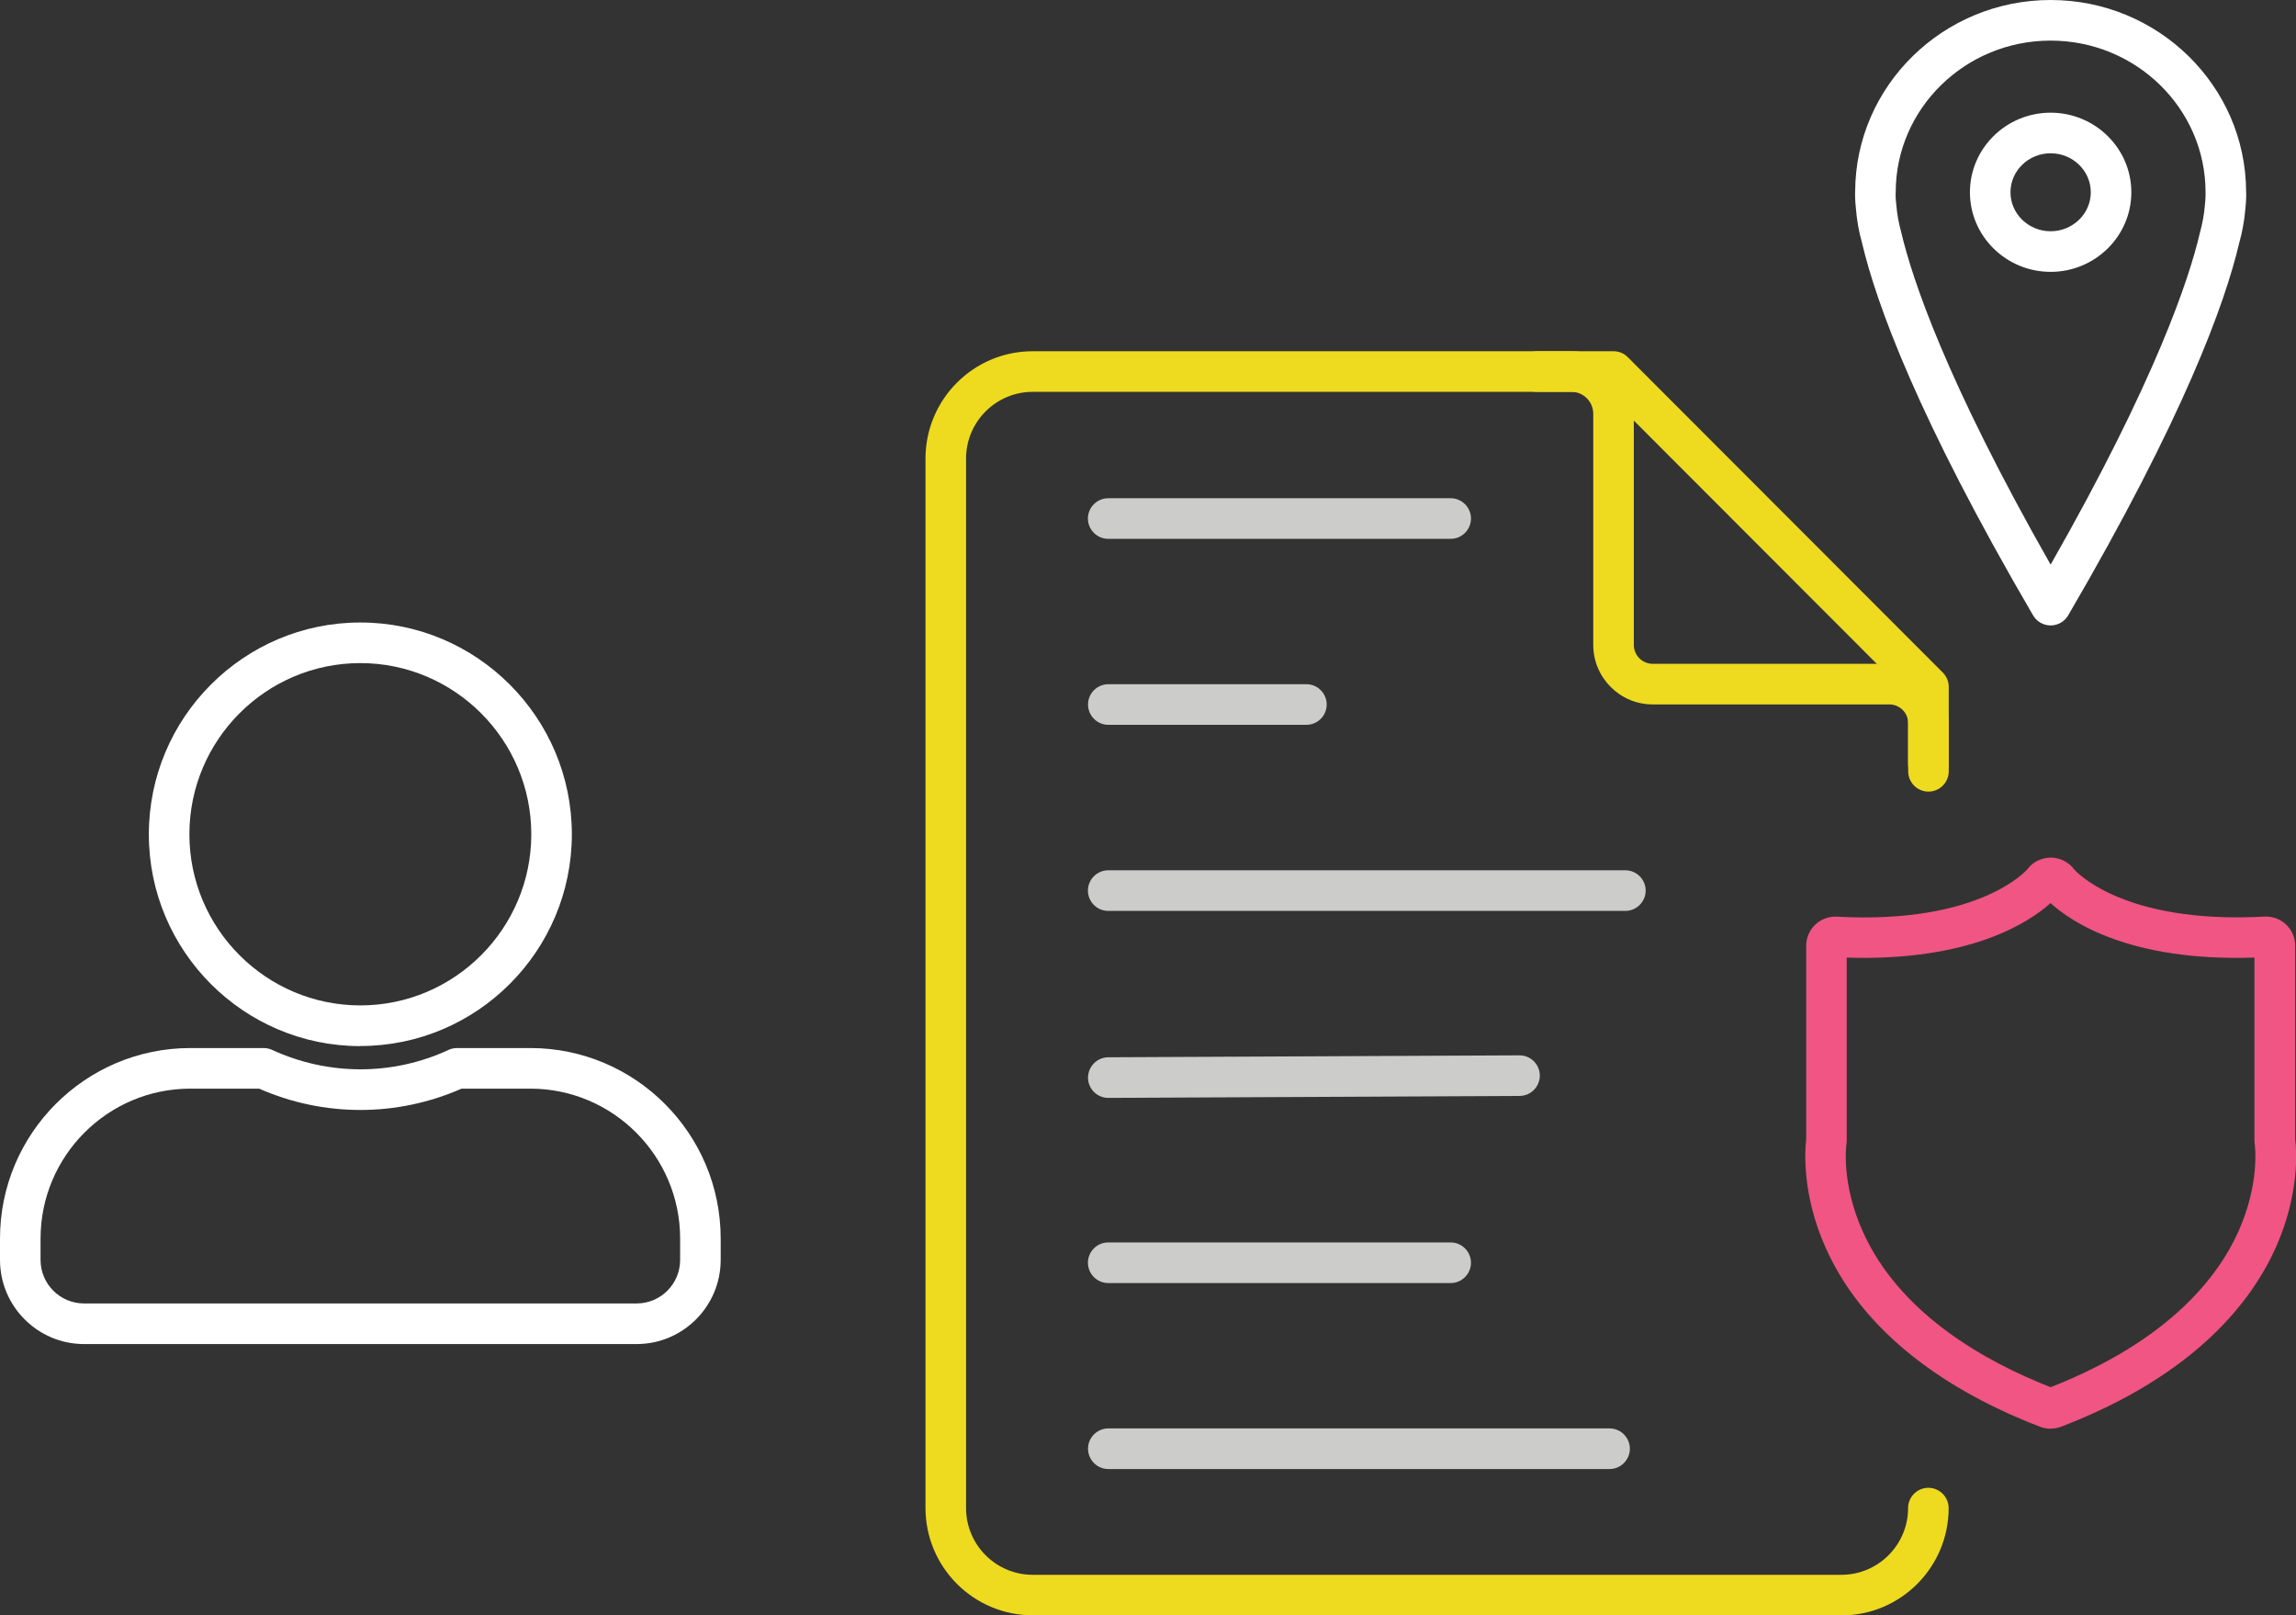 <svg width="300" height="211" viewBox="0 0 300 211" fill="none" xmlns="http://www.w3.org/2000/svg">
<rect x="0" y="0" width="300" height="211" fill="#333333" stroke="none"/>
<g clip-path="url(#clip0_203_385)">
<path d="M83.184 175.568H10.983C4.928 175.568 0 170.635 0 164.575V161.791C0 148.066 11.155 136.901 24.866 136.901H34.431C34.816 136.901 35.2 136.98 35.544 137.139C42.884 140.521 51.296 140.534 58.622 137.139C58.967 136.98 59.351 136.901 59.735 136.901H69.3C83.012 136.901 94.166 148.066 94.166 161.791V164.575C94.166 170.635 89.238 175.568 83.184 175.568ZM24.866 142.205C14.083 142.205 5.299 150.983 5.299 161.791V164.575C5.299 167.718 7.843 170.264 10.983 170.264H83.184C86.324 170.264 88.867 167.718 88.867 164.575V161.791C88.867 150.997 80.084 142.205 69.3 142.205H60.305C51.866 145.918 42.301 145.918 33.862 142.205H24.866ZM47.083 136.649C31.848 136.649 19.448 124.237 19.448 108.988C19.448 93.725 31.848 81.313 47.083 81.313C62.318 81.313 74.719 93.725 74.719 108.974C74.719 124.224 62.318 136.636 47.083 136.636V136.649ZM47.083 86.617C34.763 86.617 24.747 96.655 24.747 108.974C24.747 121.306 34.776 131.331 47.083 131.331C59.404 131.331 69.419 121.293 69.419 108.974C69.419 96.655 59.391 86.617 47.083 86.617Z" fill="white"/>
<path d="M189.552 70.386H144.8C143.343 70.386 142.15 69.193 142.15 67.734C142.15 66.275 143.343 65.082 144.8 65.082H189.552C191.009 65.082 192.201 66.275 192.201 67.734C192.201 69.193 191.009 70.386 189.552 70.386Z" fill="#CCCCCB"/>
<path d="M170.7 94.68H144.814C143.356 94.68 142.164 93.486 142.164 92.028C142.164 90.569 143.356 89.376 144.814 89.376H170.7C172.157 89.376 173.35 90.569 173.35 92.028C173.35 93.486 172.157 94.68 170.7 94.68Z" fill="#CCCCCB"/>
<path d="M212.378 118.986H144.8C143.343 118.986 142.15 117.792 142.15 116.334C142.15 114.875 143.343 113.682 144.8 113.682H212.378C213.835 113.682 215.027 114.875 215.027 116.334C215.027 117.792 213.835 118.986 212.378 118.986Z" fill="#CCCCCB"/>
<path d="M189.552 167.599H144.8C143.343 167.599 142.15 166.405 142.15 164.947C142.15 163.488 143.343 162.294 144.8 162.294H189.552C191.009 162.294 192.201 163.488 192.201 164.947C192.201 166.405 191.009 167.599 189.552 167.599Z" fill="#CCCCCB"/>
<path d="M210.312 191.892H144.814C143.356 191.892 142.164 190.698 142.164 189.239C142.164 187.781 143.356 186.587 144.814 186.587H210.312C211.769 186.587 212.961 187.781 212.961 189.239C212.961 190.698 211.769 191.892 210.312 191.892Z" fill="#CCCCCB"/>
<path d="M144.814 143.412C143.356 143.412 142.164 142.231 142.164 140.773C142.164 139.314 143.343 138.121 144.8 138.107L198.547 137.855C200.005 137.855 201.197 139.036 201.197 140.494C201.197 141.953 200.018 143.146 198.561 143.16L144.814 143.412Z" fill="#CCCCCB"/>
<path d="M267.94 186.627C267.463 186.627 266.999 186.534 266.562 186.375C256.865 182.662 244.12 175.568 238.516 162.931C235.429 155.982 235.827 150.307 235.999 148.808V123.534C235.999 122.5 236.436 121.492 237.191 120.776C237.947 120.06 238.993 119.675 240.04 119.741C258.786 120.763 264.88 113.575 264.946 113.496C265.608 112.607 266.695 112.064 267.887 112.024C269.172 112.024 270.311 112.607 271.027 113.575C271.027 113.575 277.121 120.763 295.88 119.728C296.913 119.675 297.947 120.046 298.702 120.763C299.457 121.479 299.894 122.486 299.894 123.521V148.795C300.079 150.294 300.477 155.956 297.377 162.917C294.277 169.892 286.898 179.612 269.318 186.362C268.894 186.521 268.43 186.614 267.953 186.614L267.94 186.627ZM241.298 125.099V148.981C241.298 149.1 241.298 149.219 241.272 149.339C241.192 149.869 240.636 154.656 243.352 160.769C248.121 171.523 259.236 177.796 267.94 181.204C283.44 175.117 289.865 166.75 292.515 160.769C295.231 154.643 294.674 149.869 294.595 149.339C294.582 149.219 294.568 149.1 294.568 148.967V125.085C278.313 125.629 270.629 120.431 267.927 117.965C265.198 120.431 257.461 125.603 241.298 125.085V125.099ZM239.722 125.032C239.722 125.032 239.722 125.032 239.735 125.032C239.735 125.032 239.735 125.032 239.722 125.032ZM266.748 116.745C266.748 116.745 266.774 116.784 266.787 116.798C266.761 116.771 266.748 116.745 266.748 116.745ZM269.132 116.731C269.132 116.731 269.106 116.758 269.092 116.784C269.092 116.771 269.119 116.758 269.132 116.731Z" fill="#F05583"/>
<path d="M240.61 211H134.931C127.207 211 120.928 204.714 120.928 196.983V59.897C120.928 52.166 127.207 45.881 134.931 45.881H205.317C209.808 45.881 213.478 49.541 213.478 54.049V84.243C213.478 85.596 214.578 86.71 215.942 86.71H246.863C251.142 86.71 254.626 90.197 254.626 94.48V100.753C254.626 102.211 253.434 103.405 251.977 103.405C250.519 103.405 249.327 102.211 249.327 100.753V94.48C249.327 93.115 248.227 92.014 246.863 92.014H215.942C211.663 92.014 208.179 88.526 208.179 84.243V54.049C208.179 52.471 206.894 51.185 205.317 51.185H134.931C130.135 51.185 126.227 55.097 126.227 59.897V196.997C126.227 201.797 130.135 205.709 134.931 205.709H240.61C245.406 205.709 249.314 201.797 249.314 196.997C249.314 195.538 250.506 194.345 251.963 194.345C253.421 194.345 254.613 195.538 254.613 196.997C254.613 204.728 248.333 211.013 240.61 211.013V211Z" fill="#EEDB20"/>
<path d="M251.963 102.423C250.506 102.423 249.313 101.23 249.313 99.771V90.807L209.728 51.185H200.865C199.408 51.185 198.216 49.992 198.216 48.533C198.216 47.074 199.408 45.881 200.865 45.881H210.828C211.53 45.881 212.206 46.159 212.696 46.663L253.844 87.85C254.347 88.354 254.626 89.017 254.626 89.72V99.784C254.626 101.243 253.433 102.437 251.976 102.437L251.963 102.423Z" fill="#EEDB20"/>
<path d="M267.94 81.698C266.999 81.698 266.125 81.194 265.648 80.385C250.545 54.527 245.153 39.622 243.285 31.679C242.901 30.327 242.623 28.815 242.504 27.303C242.371 26.123 242.384 25.367 242.398 25.022C242.451 11.218 253.884 0 267.94 0C281.996 0 293.429 11.218 293.482 25.022C293.508 25.367 293.508 26.136 293.376 27.369C293.257 28.815 292.978 30.327 292.568 31.785C290.726 39.622 285.334 54.527 270.232 80.385C269.755 81.194 268.88 81.698 267.94 81.698ZM247.684 25.394C247.684 25.394 247.67 25.845 247.776 26.773C247.882 28.033 248.108 29.213 248.425 30.366C249.843 36.373 254.215 49.647 267.94 73.754C281.678 49.647 286.05 36.373 287.427 30.473C287.772 29.213 287.997 28.033 288.09 26.839C288.209 25.791 288.183 25.341 288.183 25.341C288.183 25.288 288.183 25.182 288.183 25.115C288.183 14.189 279.108 5.304 267.94 5.304C256.772 5.304 247.697 14.189 247.697 25.115C247.697 25.208 247.697 25.301 247.684 25.394ZM267.94 35.511C262.124 35.511 257.394 30.844 257.394 25.115C257.394 19.387 262.124 14.719 267.94 14.719C273.756 14.719 278.485 19.387 278.485 25.115C278.485 30.844 273.756 35.511 267.94 35.511ZM267.94 20.023C265.052 20.023 262.693 22.304 262.693 25.115C262.693 27.927 265.052 30.207 267.94 30.207C270.828 30.207 273.186 27.927 273.186 25.115C273.186 22.304 270.828 20.023 267.94 20.023Z" fill="white"/>
</g>
<defs>
<clipPath id="clip0_203_385">
<rect width="300" height="211" fill="white"/>
</clipPath>
</defs>
</svg>
